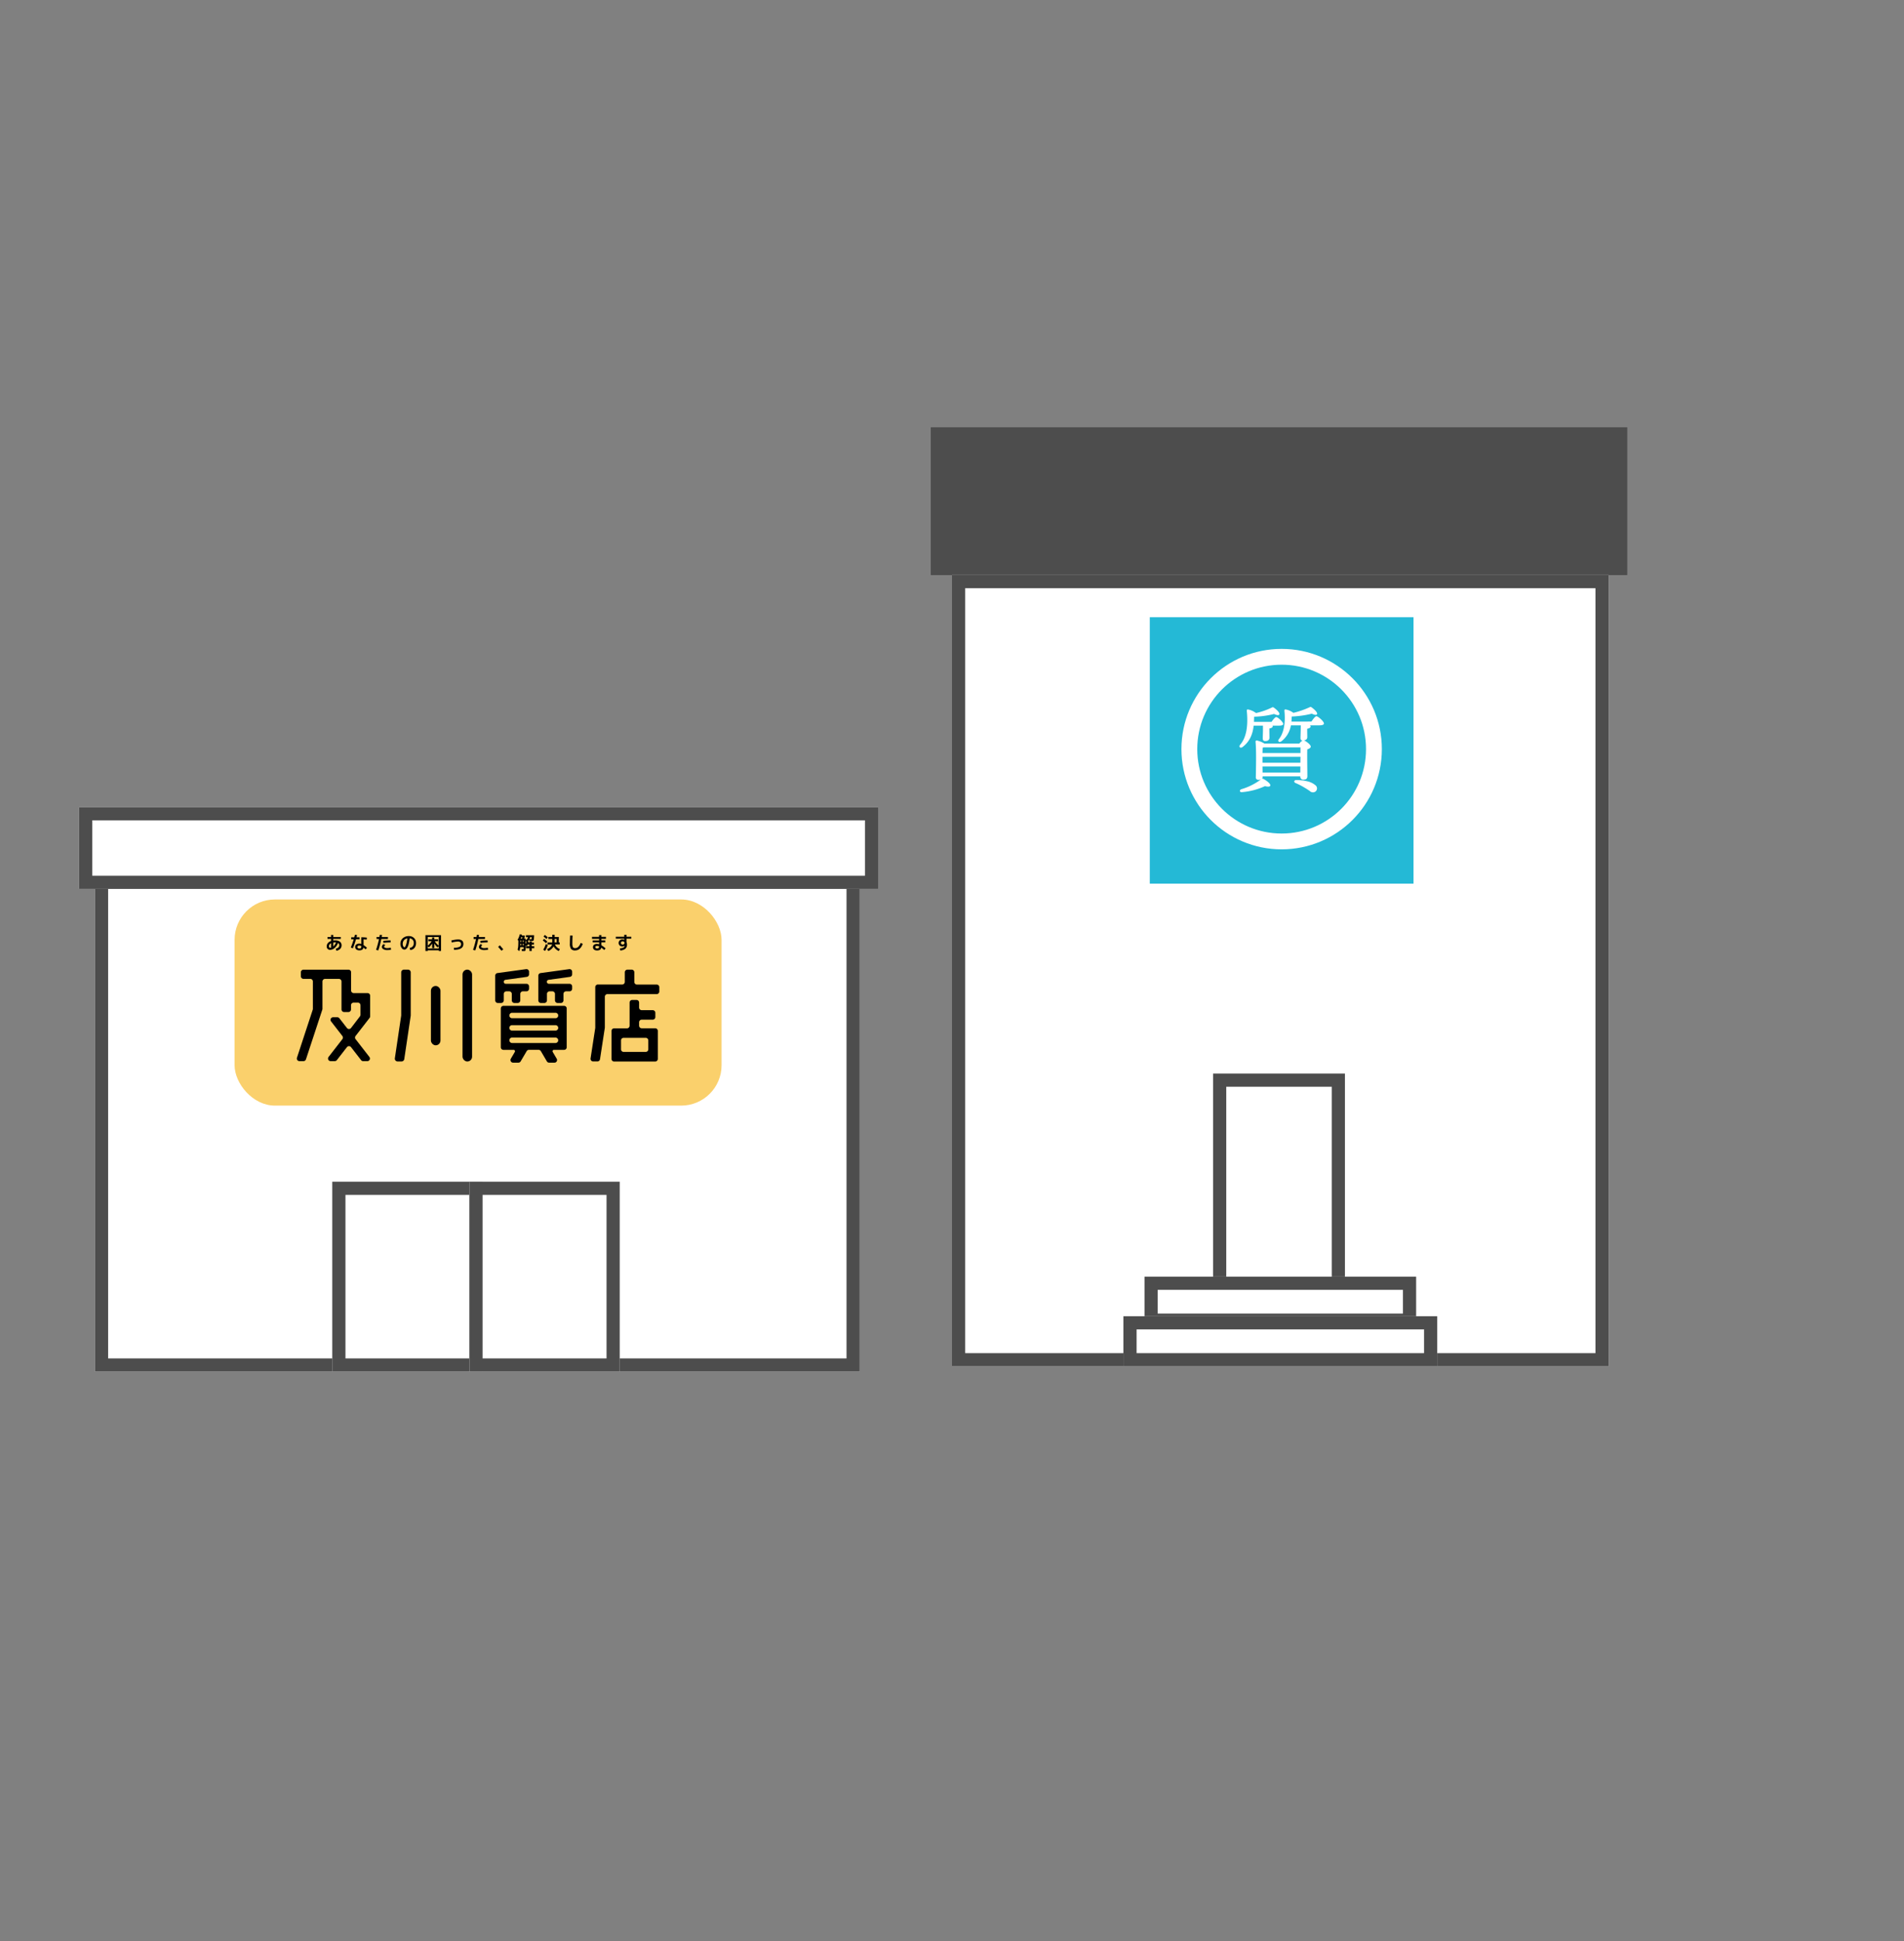 <svg xmlns="http://www.w3.org/2000/svg" xmlns:xlink="http://www.w3.org/1999/xlink" width="722" height="736" viewBox="0 0 722 736">
  <rect x="0" y="0" width="722" height="736" fill="#808080" stroke="none"/>
  <defs>
    <clipPath id="clip-path">
      <rect id="長方形_2787" data-name="長方形 2787" width="722" height="736" transform="translate(-19669 12552)" fill="#fff" stroke="#707070" stroke-width="1" opacity="0.51"/>
    </clipPath>
  </defs>
  <g id="comparison" transform="translate(19669 -12552)">
    <g id="マスクグループ_106" data-name="マスクグループ 106" clip-path="url(#clip-path)">
      <g id="グループ_1639" data-name="グループ 1639">
        <g id="長方形_2781" data-name="長方形 2781" transform="translate(-19316 12714)" fill="#4d4d4d" stroke="#4d4d4d" stroke-width="1">
          <rect width="264" height="56" stroke="none"/>
          <rect x="0.5" y="0.5" width="263" height="55" fill="none"/>
        </g>
        <g id="長方形_2782" data-name="長方形 2782" transform="translate(-19308 12770)" fill="#fff" stroke="#4d4d4d" stroke-width="5">
          <rect width="249" height="300" stroke="none"/>
          <rect x="2.5" y="2.5" width="244" height="295" fill="none"/>
        </g>
        <rect id="長方形_2783" data-name="長方形 2783" width="100" height="101" transform="translate(-19233 12786)" fill="#24b9d6"/>
        <g id="長方形_2784" data-name="長方形 2784" transform="translate(-19209 12959)" fill="#fff" stroke="#4d4d4d" stroke-width="5">
          <rect width="50" height="94" stroke="none"/>
          <rect x="2.5" y="2.5" width="45" height="89" fill="none"/>
        </g>
        <g id="長方形_2785" data-name="長方形 2785" transform="translate(-19235 13036)" fill="#fff" stroke="#4d4d4d" stroke-width="5">
          <rect width="103" height="19" stroke="none"/>
          <rect x="2.5" y="2.5" width="98" height="14" fill="none"/>
        </g>
        <g id="長方形_2786" data-name="長方形 2786" transform="translate(-19243 13051)" fill="#fff" stroke="#4d4d4d" stroke-width="5">
          <rect width="119" height="19" stroke="none"/>
          <rect x="2.5" y="2.5" width="114" height="14" fill="none"/>
        </g>
        <path id="パス_4357" data-name="パス 4357" d="M12.106-37.886v1.534c0,1.035-.071,2.319-.071,3.246,0,.678.214,1.07.927,1.07,1.142,0,1.605-.535,1.605-1.284,0-.785-.036-2.14-.036-3.032v-.464q1.284-.214,1.284-.856a.507.507,0,0,0-.071-.214h2.5c1,0,1.57-.214,1.534-.678,0-.713-2.033-2.568-2.64-2.568-.428,0-1.177.927-1.784,1.819H8.682c.036-.642.071-1.284.071-1.962a33.675,33.675,0,0,0,7.563-1.035c.856.392,1.784.678,2,.143.214-.642-1-1.784-2.1-2.568-.321-.214-.428-.178-.785,0a26.789,26.789,0,0,1-5.957,2.069,7.538,7.538,0,0,0-2.854-1.32c-.535-.143-.678.107-.642.5.571,5.922-.214,10.06-2.426,12.735-.785.749-.143,1.641.785,1,2.675-2.033,3.853-4.673,4.245-8.133ZM28.873-16.8a18.523,18.523,0,0,0-4.209-.464c-.856.071-.927.856-.178,1.142a24.956,24.956,0,0,1,3.1,1.57c.856.5,1.641,1,2.283,1.463a1.694,1.694,0,0,0,2,.285,1.5,1.5,0,0,0,.25-2.39A7.318,7.318,0,0,0,28.873-16.8ZM11.964-20.085,11.928-22.4H26.3l-.036,2.319Zm-.036-7.42c.036-.82.036-1.605.071-2.033l.535-.107H26.34v2.14Zm0,3v-1.57H26.34L26.3-23.83H11.928ZM22.915-39.419q.054-.91.107-1.926a37.448,37.448,0,0,0,7.6-1.07c.856.392,1.784.678,2,.143.214-.642-1-1.784-2.1-2.568-.321-.214-.428-.178-.785,0a32.426,32.426,0,0,1-6.1,2.1,6.93,6.93,0,0,0-2.747-1.249c-.535-.143-.678.107-.642.5.464,4.744-.285,8.312-1.962,10.559-.785.749-.178,1.641.749,1.035a9.7,9.7,0,0,0,3.674-6.1h3.746l-.036,1.57c0,.82-.071,2.212-.071,3.1-.036.642.143,1.035.749,1.07a5.227,5.227,0,0,0-1.213,1.177h-13.2a9.1,9.1,0,0,0-2.89-1.177.426.426,0,0,0-.5.464c.357,3.389.143,10.916.107,13.449a.893.893,0,0,0,.963,1,2.5,2.5,0,0,0,1-.178,23.069,23.069,0,0,1-7.491,3.746c-.82.392-.571,1.177.214,1.106a25.767,25.767,0,0,0,8.776-2.283c.963.25,1.926.321,2.033-.25.143-.678-1.391-1.819-2.64-2.5a.579.579,0,0,0-.535-.036,1,1,0,0,0,.25-.749v-.178h14.3v.036a1.071,1.071,0,0,0,1.106,1.213c1,0,1.57-.25,1.57-1.356,0-1.391-.107-7.349-.036-10.1.678-.25,1.32-.571,1.32-1.07,0-.713-1.748-2.069-2.6-2.354.892-.107,1.284-.571,1.284-1.249,0-.749-.036-2.212-.036-2.89v-.285q1.284-.214,1.284-.856a.551.551,0,0,0-.25-.428h3.639c1.07,0,1.677-.25,1.677-.713,0-.785-2.212-2.711-2.854-2.747-.464.036-1.249,1.07-1.891,2.033Z" transform="translate(-19202.191 12864.989)" fill="#fff"/>
        <g id="楕円形_7641" data-name="楕円形 7641" transform="translate(-19221 12798)" fill="none" stroke="#fff" stroke-width="6">
          <circle cx="38" cy="38" r="38" stroke="none"/>
          <circle cx="38" cy="38" r="35" fill="none"/>
        </g>
      </g>
      <g id="グループ_1638" data-name="グループ 1638" transform="translate(95.571 68.39)">
        <g id="長方形_2776" data-name="長方形 2776" transform="translate(-19728.572 12815.61)" fill="#fff" stroke="#4d4d4d" stroke-width="5">
          <rect width="290" height="188" stroke="none"/>
          <rect x="2.5" y="2.5" width="285" height="183" fill="none"/>
        </g>
        <g id="長方形_2777" data-name="長方形 2777" transform="translate(-19734.572 12789.61)" fill="#fff" stroke="#4d4d4d" stroke-width="5">
          <rect width="303" height="31" stroke="none"/>
          <rect x="2.5" y="2.5" width="298" height="26" fill="none"/>
        </g>
        <rect id="長方形_2778" data-name="長方形 2778" width="184.662" height="78.156" rx="15.3" transform="translate(-19675.617 12824.608)" fill="#fad06c"/>
        <g id="レイヤー_2" data-name="レイヤー 2" transform="translate(-19652.012 12837.825)">
          <g id="レイヤー_1" data-name="レイヤー 1" transform="translate(0 0)">
            <path id="パス_184" data-name="パス 184" d="M27.792,71.85V64.032a.989.989,0,0,0-.989-.989H21.561a.989.989,0,0,1-.989-.989v-6.9a.989.989,0,0,0-.989-.989H2.515a.989.989,0,0,0-.989.989v1.509a.989.989,0,0,0,.989.989H5.09a.989.989,0,0,1,.989.989V69.011a.945.945,0,0,1-.049.312L.047,87.53a.989.989,0,0,0,.937,1.311H2.5a.989.989,0,0,0,.957-.688l6.2-18.831a.947.947,0,0,0,.052-.312V58.654a.989.989,0,0,1,.989-.989h5.249a.989.989,0,0,1,.989.989V69.238a.989.989,0,0,0,.989.989h1.625a.989.989,0,0,0,.989-.989V67.65a.989.989,0,0,1,.989-.989h1.613a.989.989,0,0,1,.989.989v3.609a.989.989,0,0,1-.21.611l-3.364,4.393a.989.989,0,0,1-1.578,0l-2.859-3.685a.989.989,0,0,0-.787-.386H13.777a.989.989,0,0,0-.787,1.61l4.262,5.491a.989.989,0,0,1,0,1.224L12.043,87.23a.989.989,0,0,0,.787,1.61h1.553a.989.989,0,0,0,.787-.386l3.807-4.9a.989.989,0,0,1,1.578,0l3.807,4.907a.989.989,0,0,0,.789.386h1.558a.989.989,0,0,0,.787-1.61l-5.217-6.72a.989.989,0,0,1,0-1.224l5.3-6.832A.989.989,0,0,0,27.792,71.85Z" transform="translate(0.007 -40.764)"/>
            <rect id="長方形_9" data-name="長方形 9" width="3.619" height="22.499" rx="1.809" transform="translate(50.847 19.578)"/>
            <rect id="長方形_10" data-name="長方形 10" width="3.619" height="34.822" rx="1.809" transform="translate(62.833 13.386)"/>
            <path id="パス_185" data-name="パス 185" d="M152.617,71.637,150.226,87.73a1.049,1.049,0,0,0,1.036,1.2h1.5a1.051,1.051,0,0,0,1.039-.9l2.436-16.409a1.108,1.108,0,0,0,.012-.156v-16.3A1.049,1.049,0,0,0,155.2,54.12h-1.521a1.049,1.049,0,0,0-1.044,1.049V71.494A1.1,1.1,0,0,1,152.617,71.637Z" transform="translate(-113.057 -40.734)"/>
            <path id="パス_186" data-name="パス 186" d="M466.864,58.8V55.149a.989.989,0,0,0-.989-.989h-1.632a.989.989,0,0,0-.989.989V58.8a.989.989,0,0,1-.989.989h-9.226a.989.989,0,0,0-.989.989V76.087a1.037,1.037,0,0,1,0,.151L450.27,87.8a.989.989,0,0,0,.989,1.15h1.6a.989.989,0,0,0,.989-.846l1.825-11.873a1.028,1.028,0,0,0,.012-.151V64.417a.989.989,0,0,1,.989-.989h18.672a.989.989,0,0,0,.989-.989V60.8a.989.989,0,0,0-.989-.989h-7.485a.989.989,0,0,1-1-1.007Z" transform="translate(-338.885 -40.764)"/>
            <path id="パス_187" data-name="パス 187" d="M492.873,110.331v-1.269a.989.989,0,0,1,.989-.989h4.18a.989.989,0,0,0,.989-.989v-1.62a.989.989,0,0,0-.989-.989h-4.18a.989.989,0,0,1-.989-.989v-1.895a.989.989,0,0,0-.989-.989h-1.623a.989.989,0,0,0-.989.989v8.781a.989.989,0,0,1-.989.989H483.4a.989.989,0,0,0-.989.989v10.6a.989.989,0,0,0,.989.989h15.583a.989.989,0,0,0,.989-.989V112.324a.989.989,0,0,0-.989-.989h-5.11a.989.989,0,0,1-1-1Zm3.49,5.615v3.366a.989.989,0,0,1-.989.989h-8.365a.989.989,0,0,1-.989-.989v-3.366a.989.989,0,0,1,.989-.989h8.346a.989.989,0,0,1,1.009.989Z" transform="translate(-363.085 -75.717)"/>
            <path id="パス_188" data-name="パス 188" d="M307.383,65.192V62.751a.989.989,0,0,1,.989-.989h1.066a.989.989,0,0,1,.989.989v2.441a.989.989,0,0,0,.989.989h1.237a.989.989,0,0,0,.989-.989V62.751a.989.989,0,0,1,.989-.989h1.346a.989.989,0,0,0,.989-.989v-.883a.989.989,0,0,0-.989-.989h-7.841a.759.759,0,0,1-.762-.759h0a.762.762,0,0,1,.655-.742l8.083-1.12a.989.989,0,0,0,.858-.989v-.95a.989.989,0,0,0-1.13-.989L305,54.833a.989.989,0,0,0-.861.989V65.19a.989.989,0,0,0,.989.989h1.237a.989.989,0,0,0,1.017-.987Z" transform="translate(-228.91 -40.146)"/>
            <path id="パス_189" data-name="パス 189" d="M371.274,66.187h1.237a.989.989,0,0,0,.989-.989V62.751a.989.989,0,0,1,.989-.989h1.064a.989.989,0,0,1,.989.989v2.441a.989.989,0,0,0,.989.989h1.237a.989.989,0,0,0,.989-.989V62.751a.989.989,0,0,1,.989-.989h1.318a.989.989,0,0,0,.989-.989v-.883a.989.989,0,0,0-.989-.989h-7.841a.759.759,0,0,1-.762-.759h0a.762.762,0,0,1,.655-.742l8.083-1.12a.989.989,0,0,0,.858-.989v-.95a.989.989,0,0,0-1.13-.989l-10.841,1.484a.989.989,0,0,0-.858.989V65.19a.989.989,0,0,0,1.044,1Z" transform="translate(-278.653 -40.146)"/>
            <path id="パス_190" data-name="パス 190" d="M312.71,110.639v14.7a.989.989,0,0,0,.989.989h3.859a.529.529,0,0,1,.455.8l-1.5,2.553a.989.989,0,0,0,.858,1.5h2.011a.989.989,0,0,0,.858-.495l2.276-3.869a.989.989,0,0,1,.858-.495h3.663a.989.989,0,0,1,.858.495l2.276,3.869a.989.989,0,0,0,.858.495h2.011a.989.989,0,0,0,.858-1.5l-1.5-2.553a.529.529,0,0,1,.455-.8h3.856a.989.989,0,0,0,.989-.989v-14.7a.989.989,0,0,0-.989-.989h-23a.989.989,0,0,0-.992.989Zm21.767,2.664h0a1.029,1.029,0,0,1-1.029,1.029H316.987a1.029,1.029,0,0,1-1.029-1.029h0a1.029,1.029,0,0,1,1.029-1.029h16.468a1.029,1.029,0,0,1,1.017,1.029ZM315.95,118h0a1.029,1.029,0,0,1,1.029-1.029h16.468A1.029,1.029,0,0,1,334.477,118h0a1.029,1.029,0,0,1-1.029,1.029H316.987a1.029,1.029,0,0,1-1.041-1.039Zm18.526,4.7h0a1.031,1.031,0,0,1-1.029,1.031H316.987a1.031,1.031,0,0,1-1.029-1.031h0a1.029,1.029,0,0,1,1.029-1.029h16.468a1.029,1.029,0,0,1,1.017,1.007Z" transform="translate(-235.36 -82.528)"/>
            <path id="パス_191" data-name="パス 191" d="M46.076,1.767h1.351V1h.834v.767h2.857v.717H48.258v.608a6.147,6.147,0,0,1,.722-.04,2.863,2.863,0,0,1,1.8.495,1.67,1.67,0,0,1,.636,1.41,1.811,1.811,0,0,1-.527,1.308,2.637,2.637,0,0,1-1.432.722l-.23-.794a1.979,1.979,0,0,0,.97-.472,1.056,1.056,0,0,0,.361-.764.967.967,0,0,0-.495-.905,4.531,4.531,0,0,1-1.284,1.895,2.612,2.612,0,0,1-1.689.688,1.3,1.3,0,0,1-.955-.356,1.279,1.279,0,0,1-.359-.957A1.88,1.88,0,0,1,46.207,4.1a2.679,2.679,0,0,1,1.217-.814v-.8H46.076Zm1.351,2.387a1.239,1.239,0,0,0-.792,1.083.683.683,0,0,0,.141.463.5.5,0,0,0,.4.161.989.989,0,0,0,.247-.027Zm1.865-.324h-.3a4.165,4.165,0,0,0-.722.059V5.373A4,4,0,0,0,49.292,3.83Z" transform="translate(-34.449 -0.753)"/>
            <path id="パス_192" data-name="パス 192" d="M82.916,2.406V1.635h1.155c.1-.383.178-.7.247-.955l.811.109c-.054.262-.121.544-.2.846h1.13v.772H84.714A31.116,31.116,0,0,1,83.544,5.8L82.76,5.53q.623-1.536,1.1-3.124Zm5.84.134a8.853,8.853,0,0,0-1.165-.114V4.6a8.885,8.885,0,0,1,1.3,1.014l-.537.589c-.27-.235-.539-.458-.8-.668a1.185,1.185,0,0,1-.48.8,1.887,1.887,0,0,1-1.064.247,1.806,1.806,0,0,1-1.172-.344A1.15,1.15,0,0,1,84.41,5.3a1.133,1.133,0,0,1,.416-.923,1.813,1.813,0,0,1,1.18-.341,2.226,2.226,0,0,1,.725.129V1.635a14.593,14.593,0,0,1,2.122.136ZM86.732,4.981a1.647,1.647,0,0,0-.725-.2.913.913,0,0,0-.557.143.465.465,0,0,0-.186.391.5.5,0,0,0,.2.413.89.89,0,0,0,.547.148.754.754,0,0,0,.569-.168.97.97,0,0,0,.156-.643Z" transform="translate(-62.288 -0.512)"/>
            <path id="パス_193" data-name="パス 193" d="M121.633,2.373V1.609h1.076c.064-.361.111-.633.143-.819l.858.074c-.054.334-.1.581-.129.742h2.36v.767h-2.508a34.532,34.532,0,0,1-1.15,4.316l-.853-.2a33.768,33.768,0,0,0,1.13-4.118Zm5.38,3.295.1.764a7.849,7.849,0,0,1-1.427.136,2.844,2.844,0,0,1-1.484-.344,1.007,1.007,0,0,1-.557-.876,1.426,1.426,0,0,1,.675-1.049l.616.393a2.322,2.322,0,0,0-.354.354.386.386,0,0,0-.089.228c0,.158.106.287.322.388a2.083,2.083,0,0,0,.876.153,7.373,7.373,0,0,0,1.321-.148Zm-.054-2a22.882,22.882,0,0,0-2.733.156l-.047-.759a23.84,23.84,0,0,1,2.785-.156Z" transform="translate(-91.393 -0.595)"/>
            <path id="パス_194" data-name="パス 194" d="M162.325,7.162a1.694,1.694,0,0,0,1.138-.574,1.979,1.979,0,0,0,.4-1.3,1.732,1.732,0,0,0-.428-1.187,1.766,1.766,0,0,0-1.125-.579,18.1,18.1,0,0,1-.383,2.154A5.244,5.244,0,0,1,161.429,7a1.9,1.9,0,0,1-.542.631,1.123,1.123,0,0,1-.626.178,1.266,1.266,0,0,1-1.007-.628,2.523,2.523,0,0,1-.46-1.534,2.763,2.763,0,0,1,.905-2.142,3.329,3.329,0,0,1,2.335-.816,2.666,2.666,0,0,1,1.924.742,2.474,2.474,0,0,1,.759,1.86,2.827,2.827,0,0,1-.6,1.887,2.278,2.278,0,0,1-1.613.8Zm-.905-3.6a2.12,2.12,0,0,0-1.286.71,2.063,2.063,0,0,0-.465,1.373,1.954,1.954,0,0,0,.208.913c.141.265.275.4.4.4a.294.294,0,0,0,.2-.092,1.237,1.237,0,0,0,.228-.334,4.343,4.343,0,0,0,.247-.616,9.241,9.241,0,0,0,.247-.989Q161.318,4.327,161.419,3.566Z" transform="translate(-119.514 -2.022)"/>
            <path id="パス_195" data-name="パス 195" d="M198.043,7.008v.27h-.873V1.26h5.909V7.278h-.871v-.27Zm1.484-3.451h-1.259V2.85h1.44V2.108h.814V2.85h1.44v.707H200.7a6.729,6.729,0,0,0,1.484,1.679V1.962h-4.143V5.237a6.767,6.767,0,0,0,1.494-1.679Zm.181.866a7.116,7.116,0,0,1-1.257,1.509l-.408-.532v.928h4.165V5.4l-.42.527a7.19,7.19,0,0,1-1.256-1.509V6.172h-.814Z" transform="translate(-148.399 -0.948)"/>
            <path id="パス_196" data-name="パス 196" d="M236.86,8.263a11.717,11.717,0,0,1,2.488-.393q2.083,0,2.083,1.731,0,2.194-3.557,2.192l-.062-.772a4.813,4.813,0,0,0,2.1-.336,1.093,1.093,0,0,0,.643-1.022.913.913,0,0,0-.307-.764,1.586,1.586,0,0,0-.989-.247,11.739,11.739,0,0,0-2.246.373Z" transform="translate(-178.271 -5.923)"/>
            <path id="パス_197" data-name="パス 197" d="M270.353,2.373V1.609h1.076L271.57.79l.858.074c-.054.334-.1.581-.129.742h2.362v.767h-2.52a34.541,34.541,0,0,1-1.15,4.316l-.851-.2a34.219,34.219,0,0,0,1.123-4.118Zm5.382,3.295.1.764a7.891,7.891,0,0,1-1.427.136,2.832,2.832,0,0,1-1.484-.344,1,1,0,0,1-.559-.876,1.426,1.426,0,0,1,.675-1.049l.616.393a2.454,2.454,0,0,0-.369.354.385.385,0,0,0-.089.228c0,.158.109.287.322.388a2.088,2.088,0,0,0,.878.153,7.349,7.349,0,0,0,1.323-.148Zm-.054-2a22.811,22.811,0,0,0-2.721.156l-.074-.759a23.871,23.871,0,0,1,2.785-.156Z" transform="translate(-203.32 -0.595)"/>
            <path id="パス_198" data-name="パス 198" d="M308.61,17.469l.663-.569q.623.683,1.3,1.514l-.7.514Q309.28,18.186,308.61,17.469Z" transform="translate(-232.274 -12.72)"/>
            <path id="パス_199" data-name="パス 199" d="M343.7,4.519h.952v.742H343.7V6.325h-.876V5.261h-1.321V4.519h1.321V3.861h-.658c-.077.186-.168.381-.277.589l-.519-.2v.989c0,.275,0,.477-.015.611a.687.687,0,0,1-.087.322.294.294,0,0,1-.171.146,1.484,1.484,0,0,1-.309.022c-.124,0-.416,0-.881-.032l-.04-.717c.339.022.537.035.594.035s.136-.015.148-.042a.9.9,0,0,0,.022-.277V4.87h-1.3A6.071,6.071,0,0,1,339,6.377l-.7-.581a4.453,4.453,0,0,0,.247-1.1q.069-.631.069-1.979V2.34l-.324-.215A6.3,6.3,0,0,0,339.146,0l.839.082c-.012.077-.037.19-.074.344h1.1v.69a3.957,3.957,0,0,1-.183.48h.549v.631a1.731,1.731,0,0,0,.905-1.15h-.8V.334h3.117c-.012.364-.025.658-.037.878a5.79,5.79,0,0,1-.057.6,2.507,2.507,0,0,1-.087.413.5.5,0,0,1-.143.213.411.411,0,0,1-.2.1,1.979,1.979,0,0,1-.277.017c-.2,0-.512-.012-.94-.035l-.054-.6a2.276,2.276,0,0,1-.7.794l.425.077a3.609,3.609,0,0,1-.1.356h.433V2.721h.846v.433h.846v.717H343.7Zm-4.294-.962c0,.022,0,.23-.02.623h.319V3.557Zm0-.648h.3v-.6h-.3Zm.561-1.313c.084-.176.158-.334.215-.48h-.495c-.082.218-.148.376-.2.48Zm.351,1.313h.312v-.6h-.312Zm0,.648V4.18h.312V3.557Zm1.365-.648-.324-.514V3.767a8.253,8.253,0,0,0,.324-.858Zm1.38-1.825a2.746,2.746,0,0,1-.223.742c.23.017.408.027.539.027s.2-.04.23-.116a2.639,2.639,0,0,0,.067-.648Z" transform="translate(-254.62 0)"/>
            <path id="パス_200" data-name="パス 200" d="M378.287,3.836A13.572,13.572,0,0,0,377.05,2.8l.482-.6a13.629,13.629,0,0,1,1.252,1.022Zm.663.636a8.326,8.326,0,0,1-1.022,2.293l-.71-.453a9.477,9.477,0,0,0,.989-2.132Zm-1.615-3.159.495-.6a12.079,12.079,0,0,1,1.13.905l-.507.616A14.277,14.277,0,0,0,377.334,1.313ZM380.654.63h.893v.846h1.576V3.559h.359V4.3h-1.825a3.233,3.233,0,0,0,1.892,1.764l-.433.742a4.2,4.2,0,0,1-1.135-.742,4.036,4.036,0,0,1-.826-1.036,4.034,4.034,0,0,1-2.021,1.783l-.46-.742a4.22,4.22,0,0,0,1.269-.764,2.137,2.137,0,0,0,.618-.989h-1.7V3.573h1.791V2.24h-1.467V1.476h1.467Zm.893,1.61V3.559h.73V2.24Z" transform="translate(-283.786 -0.474)"/>
            <path id="パス_201" data-name="パス 201" d="M418.714,1.81l.92.027q-.089,1.581-.089,3a3.865,3.865,0,0,0,.121,1.113.841.841,0,0,0,.339.512,1.272,1.272,0,0,0,.643.134q1.289,0,2.058-1.949l.8.312q-.928,2.5-2.862,2.5a1.916,1.916,0,0,1-1.588-.559,3.469,3.469,0,0,1-.44-2.058C418.62,3.833,418.652,2.859,418.714,1.81Z" transform="translate(-315.073 -1.362)"/>
            <path id="パス_202" data-name="パス 202" d="M452.53,1.835h2.684V1.18h.853v.655H457.8V2.6h-1.731v.589h1.484v.742h-1.484v1.1a9.15,9.15,0,0,1,1.6,1.2l-.534.6a10.033,10.033,0,0,0-1.1-.9,1.16,1.16,0,0,1-.495.819,2.068,2.068,0,0,1-1.125.247,1.732,1.732,0,0,1-1.125-.334,1.138,1.138,0,0,1-.393-.925,1.093,1.093,0,0,1,.373-.863,1.731,1.731,0,0,1,1.16-.327,2.748,2.748,0,0,1,.792.114V3.938h-2.434V3.2h2.434V2.6H452.53Zm2.684,3.619a1.887,1.887,0,0,0-.7-.163,1.121,1.121,0,0,0-.571.109.361.361,0,0,0-.173.331.435.435,0,0,0,.173.369.782.782,0,0,0,.482.131.91.91,0,0,0,.626-.161.863.863,0,0,0,.166-.616Z" transform="translate(-340.596 -0.888)"/>
            <path id="パス_203" data-name="パス 203" d="M489,1.462h3.2V.72h.858v.742h1.8v.725h-1.8V3.532a2.174,2.174,0,0,1,.176.905,1.987,1.987,0,0,1-.589,1.556,3.494,3.494,0,0,1-1.954.675l-.136-.784a3.727,3.727,0,0,0,1.343-.326.972.972,0,0,0,.47-.66.052.052,0,0,1,0-.017.049.049,0,0,0,0-.017h0a1.546,1.546,0,0,1-1.9-.092,1.274,1.274,0,0,1-.388-.957,1.261,1.261,0,0,1,.4-.967,1.432,1.432,0,0,1,1.024-.371,1.524,1.524,0,0,1,.683.163h.015V2.187H489Zm2.125,1.91a.571.571,0,0,0-.19.438.561.561,0,0,0,.19.435.688.688,0,0,0,.495.173.7.7,0,0,0,.495-.173.569.569,0,0,0,.188-.435.579.579,0,0,0-.188-.438.7.7,0,0,0-.495-.171.7.7,0,0,0-.5.171Z" transform="translate(-368.045 -0.542)"/>
          </g>
        </g>
        <g id="グループ_1637" data-name="グループ 1637" transform="translate(-19640.754 12931.584)">
          <g id="長方形_2779" data-name="長方形 2779" transform="translate(2.182 0.026)" fill="#fff" stroke="#4d4d4d" stroke-width="5">
            <rect width="57" height="72" stroke="none"/>
            <rect x="2.5" y="2.5" width="52" height="67" fill="none"/>
          </g>
          <g id="長方形_2780" data-name="長方形 2780" transform="translate(54.182 0.026)" fill="#fff" stroke="#4d4d4d" stroke-width="5">
            <rect width="57" height="72" stroke="none"/>
            <rect x="2.5" y="2.5" width="52" height="67" fill="none"/>
          </g>
        </g>
      </g>
    </g>
  </g>
</svg>
